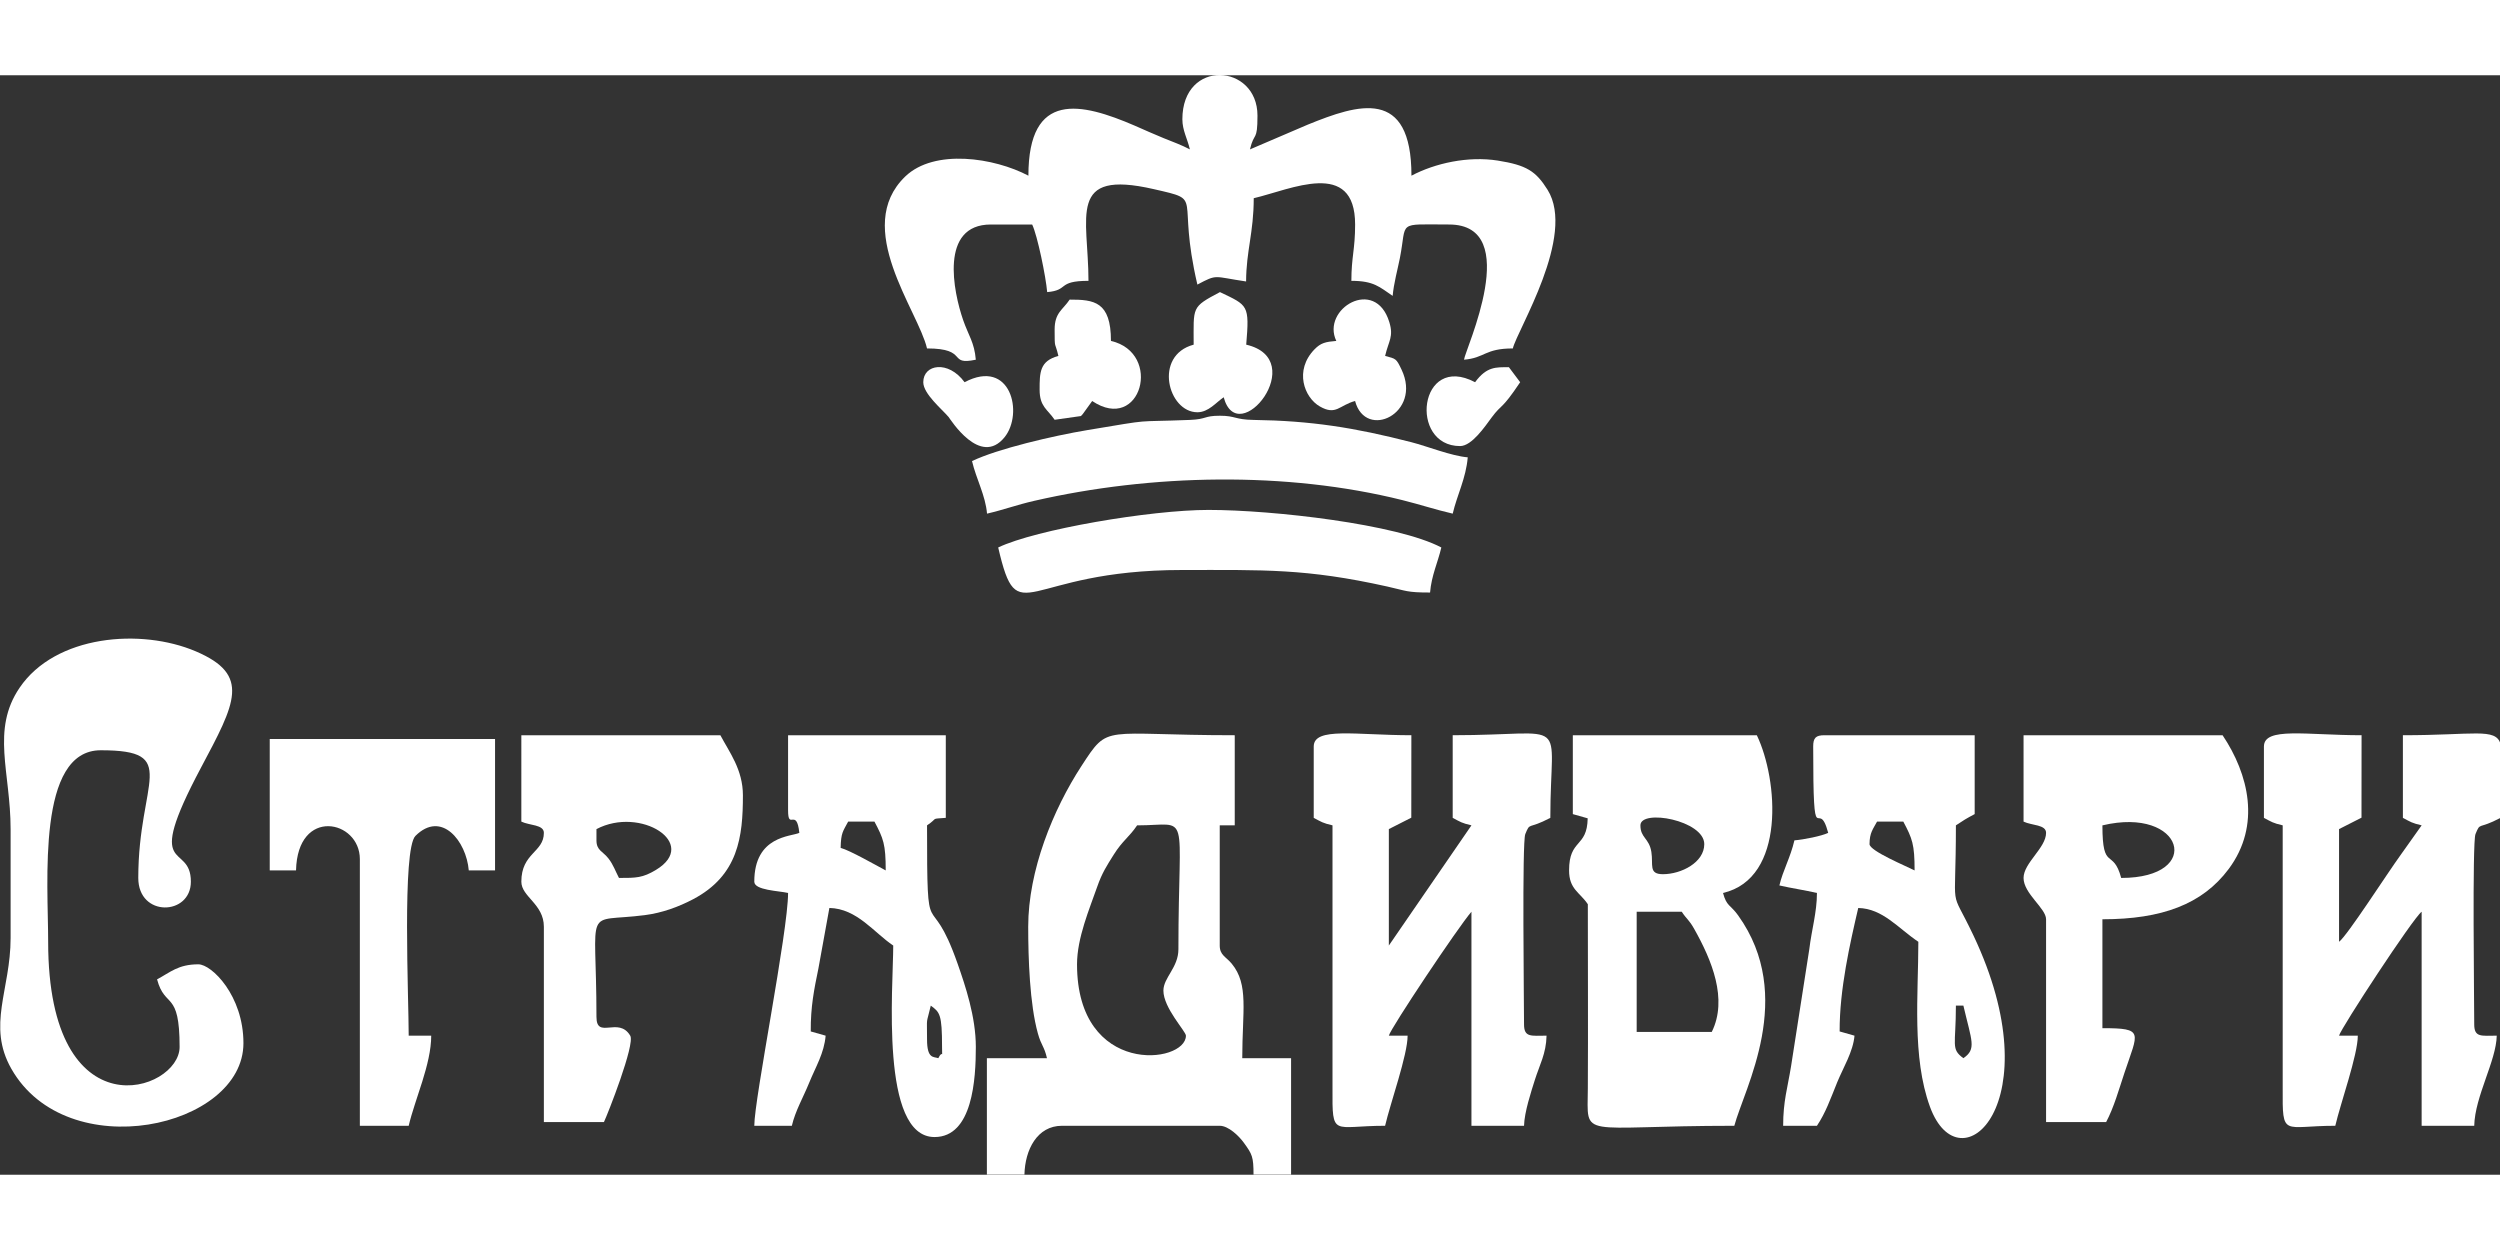 <?xml version="1.0" encoding="UTF-8"?>
<svg version="1.1" viewBox="0 0 175 76.963" width="200px" height="100px" xml:space="preserve" xmlns="http://www.w3.org/2000/svg" xmlns:xlink="http://www.w3.org/1999/xlink">
    <rect x="0" y="0" width="175" height="76.963" fill="#333333" stroke="none"/>
    <defs>
        <clipPath id="a">
            <path d="M 0,113.386 H 255.118 V 0 H 0 Z"/>
        </clipPath>
    </defs>
  <g transform="matrix(1.333 0 0 -1.333 -100.67 106.12)">
        <g transform="matrix(1.261 0 0 1.261 -19.673 -20.739)">
            <g clip-path="url(#a)">
              <g transform="translate(124.73 77.743)">
                <path d="m0 0c0-0.457 0.21-0.811 0.313-1.251-0.334 0.177-0.727 0.321-1.095 0.469-0.431 0.174-0.757 0.327-1.201 0.519-2.23 0.961-4.429 1.476-4.429-2.083-1.416 0.749-3.913 1.135-5.128-0.033-2.209-2.127 0.537-5.577 0.906-7.161 1.758 0 0.839-0.722 2.032-0.469-0.059 0.72-0.306 1.009-0.53 1.658-0.402 1.164-0.991 3.972 1.156 3.972h1.721c0.22-0.459 0.572-2.18 0.625-2.815 0.924 0.077 0.394 0.469 1.72 0.469 0 2.687-0.912 4.654 2.723 3.818 2.148-0.493 0.923-0.156 1.812-3.974 0.851 0.449 0.645 0.333 2.029 0.13 5e-3 1.278 0.318 2.039 0.318 3.467 1.54 0.359 4.222 1.663 4.222-1.095 0-1.04-0.156-1.354-0.156-2.346 0.941 0 1.17-0.257 1.72-0.626 0.041 0.502 0.208 1.107 0.301 1.577 0.307 1.563-0.166 1.395 2.045 1.395 3.124 0 0.657-5.244 0.625-5.63 0.878 0.073 0.859 0.469 2.033 0.469 0.177 0.759 2.645 4.691 1.446 6.607-0.487 0.78-0.879 1.027-2.071 1.216-1.238 0.196-2.613-0.108-3.597-0.629 0 3.691-2.216 2.982-4.316 2.127l-2.409-1.032c0.176 0.755 0.313 0.297 0.313 1.407 0 2.171-3.128 2.386-3.128-0.156" fill="#ffffff" fill-rule="evenodd"/>
              </g>
              <g transform="translate(118.31 44.119)">
                <path d="m0 0c0-1.309 0.062-3.223 0.403-4.444 0.146-0.523 0.259-0.515 0.379-1.03h-2.503v-4.847h1.564c0.024 1.036 0.529 2.033 1.564 2.033h6.569c0.366 0 0.806-0.431 1.008-0.712 0.341-0.472 0.399-0.571 0.399-1.321h1.564v4.847h-2.033c0 1.963 0.282 3.067-0.44 3.939-0.241 0.29-0.498 0.352-0.498 0.753v5.005h0.625v3.753c-5.57 0-5.217 0.509-6.383-1.28-1.178-1.809-2.218-4.348-2.218-6.696m5.63-2.658c0-0.724 0.938-1.697 0.938-1.877 0-1.182-4.535-1.713-4.535 2.972 0 1.099 0.521 2.314 0.839 3.226 0.204 0.583 0.395 0.87 0.691 1.343 0.363 0.579 0.649 0.735 0.972 1.217 2.27 0 1.72 0.784 1.72-5.161 0-0.759-0.625-1.181-0.625-1.72" fill="#ffffff" fill-rule="evenodd"/>
              </g>
              <g transform="translate(169.77 51.626)">
                <path d="m0 0v-2.972c0.322-0.17 0.371-0.216 0.782-0.312v-10.947c-0.011-2.074 1e-3 -1.564 2.19-1.564 0.219 0.944 0.938 2.949 0.938 3.753h-0.782c0.069 0.297 3.08 4.897 3.44 5.161v-8.914h2.19c0.027 1.224 0.915 2.694 0.938 3.753-0.633 0-0.938-0.087-0.938 0.469 0 0.934-0.085 7.591 0.052 7.925 0.214 0.52 0.091 0.173 1.043 0.676v3.09c-0.221 0.665-1.094 0.351-4.066 0.351v-3.441c0.322-0.17 0.37-0.216 0.781-0.312l-0.844-1.189c-0.592-0.813-2.251-3.406-2.596-3.66v4.693l0.935 0.475 3e-3 3.434c-2.294 0-4.066 0.357-4.066-0.469" fill="#ffffff" fill-rule="evenodd"/>
              </g>
              <g transform="translate(130.2 51.626)">
                <path d="m0 0v-2.972c0.322-0.17 0.371-0.216 0.782-0.312v-10.947c-0.011-2.074 1e-3 -1.564 2.19-1.564 0.219 0.944 0.938 2.949 0.938 3.753h-0.782c0.07 0.303 2.888 4.525 3.44 5.161v-8.914h2.19c0.013 0.571 0.303 1.439 0.447 1.899 0.198 0.634 0.474 1.101 0.491 1.854-0.633 0-0.938-0.087-0.938 0.469 0 0.934-0.086 7.591 0.052 7.925 0.214 0.52 0.091 0.173 1.043 0.676 0 4.324 0.917 3.441-4.066 3.441v-3.441c0.322-0.17 0.37-0.216 0.781-0.312l-3.44-5.005v4.849l0.935 0.475 3e-3 3.434c-2.294 0-4.066 0.357-4.066-0.469" fill="#ffffff" fill-rule="evenodd"/>
              </g>
              <g transform="translate(75.933 48.185)">
                <path d="m0 0v-4.535c0-2.155-0.994-3.642 0.03-5.444 2.319-4.084 9.666-2.469 9.666 1.065 0 1.987-1.326 3.284-1.877 3.284-0.844 0-1.175-0.338-1.72-0.626 0.334-1.247 0.939-0.423 0.939-2.814 0-1.874-5.474-3.681-5.474 4.378 0 2.491-0.48 7.976 2.189 7.976 3.351 0 1.564-1.261 1.564-5.317 0-1.649 2.19-1.576 2.19-0.156 0 1.701-2.028 0.144 0.418 4.742 1.441 2.71 2.086 3.869-0.21 4.849-2.289 0.977-5.852 0.684-7.343-1.518-1.189-1.756-0.372-3.514-0.372-5.884" fill="#ffffff" fill-rule="evenodd"/>
              </g>
              <g transform="translate(140.99 48.81)">
                <path d="m0 0 0.619-0.175c-0.021-1.239-0.775-0.84-0.775-2.171 0-0.785 0.447-0.907 0.781-1.407 0-2.554 0.014-5.11 0-7.663-0.011-2.171-0.446-1.563 6.1-1.563 0.418 1.564 2.579 5.383 0.16 8.76-0.329 0.459-0.478 0.367-0.63 0.935 2.623 0.611 2.295 4.721 1.408 6.568h-7.663zm2.815-0.469c0 0.696 2.659 0.21 2.659-0.782 0-0.761-0.957-1.251-1.721-1.251-0.61 0-0.397 0.391-0.482 0.926-0.092 0.58-0.456 0.582-0.456 1.107m2.971-8.601h-3.127v5.005h1.876c0.231-0.346 0.294-0.314 0.526-0.727 0.72-1.282 1.403-2.91 0.725-4.278" fill="#ffffff" fill-rule="evenodd"/>
              </g>
              <g transform="translate(151 51.626)">
                <path d="m0 0c0-4.704 0.193-1.978 0.625-3.597-0.278-0.133-1.018-0.28-1.407-0.312-0.166-0.715-0.481-1.257-0.626-1.877 0.494-0.115 1.071-0.198 1.564-0.314 0-0.803-0.222-1.534-0.318-2.34l-0.759-4.871c-0.146-0.907-0.33-1.455-0.33-2.484h1.407c0.363 0.541 0.563 1.119 0.845 1.814 0.242 0.593 0.664 1.275 0.719 1.939l-0.619 0.176c-6e-3 1.759 0.432 3.667 0.775 5.141 1.023-0.023 1.656-0.84 2.503-1.408 0-2.192-0.272-4.797 0.483-6.867 1.24-3.404 5.118 0.15 1.812 7.13-1.027 2.169-0.731 0.706-0.731 4.586 0.311 0.208 0.433 0.284 0.782 0.469v3.284h-6.256c-0.36 0-0.469-0.109-0.469-0.469m2.346-4.066c0 0.477 0.15 0.63 0.313 0.938h1.094c0.375-0.709 0.47-0.942 0.47-2.033-0.298 0.157-1.877 0.809-1.877 1.095m3.597-6.725h0.312c0.347-1.486 0.555-1.805 0-2.189-0.532 0.39-0.312 0.528-0.312 2.189" fill="#ffffff" fill-rule="evenodd"/>
              </g>
              <g transform="translate(108.31 48.968)">
                <path d="m0 0c0-0.865 0.352 0.139 0.469-0.938-0.332-0.16-1.876-0.112-1.876-2.034 0-0.358 1.019-0.379 1.407-0.469 0-1.611-1.407-8.569-1.407-9.696h1.564c0.145 0.623 0.474 1.182 0.718 1.783 0.274 0.672 0.628 1.238 0.689 1.97l-0.62 0.176c-6e-3 1.042 0.139 1.743 0.32 2.627l0.456 2.515c1.153-0.026 1.853-1.025 2.659-1.565 0-1.723-0.558-7.975 1.72-7.975 1.59 0 1.72 2.423 1.72 3.753 0 1.253-0.438 2.549-0.758 3.463-1.191 3.396-1.274 0.391-1.274 5.764 0.5 0.335 0.109 0.257 0.781 0.313v3.44h-6.568zm2.502-0.47h1.095c0.375-0.709 0.469-0.942 0.469-2.033-0.415 0.22-1.489 0.835-1.877 0.939 0.015 0.639 0.094 0.68 0.313 1.094m3.285-9.07c0 1.046-0.046 0.54 0.156 1.407 0.379-0.277 0.469-0.363 0.469-1.72 0-0.598 0.048-0.057-0.156-0.469-0.195 0.07-0.469-0.041-0.469 0.782" fill="#ffffff" fill-rule="evenodd"/>
              </g>
              <g transform="translate(159.76 48.81)">
                <path d="m0 0v-0.312c0.347-0.167 0.938-0.119 0.938-0.469 0-0.623-0.938-1.254-0.938-1.877 0-0.652 0.938-1.264 0.938-1.721v-8.444h2.502c0.326 0.614 0.537 1.376 0.763 2.052 0.565 1.697 0.841 1.857-0.919 1.857v4.535c2.477 0 4.162 0.625 5.258 2.093 1.359 1.823 0.829 3.954-0.253 5.57h-8.289zm3.284-0.469c3.375 0.808 4.258-2.189 0.782-2.189-0.339 1.27-0.782 0.232-0.782 2.189" fill="#ffffff" fill-rule="evenodd"/>
              </g>
              <g transform="translate(97.202 48.81)">
                <path d="m0 0v-0.312c0.347-0.167 0.938-0.119 0.938-0.469 0-0.815-0.938-0.832-0.938-2.033 0-0.629 0.938-0.928 0.938-1.877v-8.132h2.502c0.148 0.307 1.306 3.242 1.095 3.596-0.485 0.816-1.407-0.176-1.407 0.783 0 4.785-0.578 3.903 2.017 4.238 0.726 0.094 1.4 0.343 2.001 0.658 1.896 0.996 2.081 2.612 2.081 4.33 0 1.072-0.565 1.796-0.938 2.502h-8.289zm3.128-1.094v0.469c1.828 0.967 4.3-0.599 2.479-1.697-0.558-0.337-0.827-0.336-1.541-0.336-0.144 0.272-0.236 0.553-0.439 0.812-0.232 0.299-0.499 0.329-0.499 0.752" fill="#ffffff" fill-rule="evenodd"/>
              </g>
              <g transform="translate(86.724 46.465)">
                <path d="m0 0h1.095c0.059 2.652 2.658 2.105 2.658 0.47v-11.104h2.034c0.257 1.106 0.938 2.556 0.938 3.753h-0.938c0 1.57-0.277 7.763 0.281 8.319 1.085 1.082 2.119-0.217 2.221-1.438h1.094v5.474h-9.383z" fill="#ffffff" fill-rule="evenodd"/>
              </g>
              <g transform="translate(115.97 63.512)">
                <path d="m0 0c0.172-0.737 0.563-1.438 0.625-2.189 0.717 0.167 1.22 0.362 1.969 0.534 4.873 1.117 10.49 1.238 15.329 0.029 0.794-0.199 1.346-0.389 2.095-0.563 0.183 0.783 0.552 1.469 0.626 2.345-0.682 0.057-1.672 0.456-2.343 0.629-2.374 0.611-4.189 0.895-6.578 0.929-0.779 0.011-0.743 0.174-1.401 0.174-0.673 0-0.535-0.145-1.245-0.174-2.494-0.099-1.379 0.057-4.268-0.423-1.433-0.239-3.742-0.779-4.809-1.291" fill="#ffffff" fill-rule="evenodd"/>
              </g>
              <g transform="translate(117.06 59.914)">
                <path d="m0 0c0.838-3.597 1.002-0.938 7.663-0.938 3.425 0 5.145 0.067 8.539-0.688 0.806-0.18 0.799-0.25 1.783-0.25 0.059 0.713 0.322 1.247 0.469 1.876-1.832 0.969-7.009 1.564-9.696 1.564-2.411 0-7.197-0.815-8.758-1.564" fill="#ffffff" fill-rule="evenodd"/>
              </g>
              <g transform="translate(125.2 68.36)">
                <path d="m 0,0 c -1.685,-0.45 -1.071,-2.815 0.156,-2.815 0.464,0 0.781,0.415 1.095,0.625 C 1.845,-4.412 4.863,-0.623 2.189,0 2.328,1.668 2.267,1.627 1.095,2.189 -0.108,1.552 0,1.585 0,0" fill="#ffffff" fill-rule="evenodd"/>
              </g>
              <g transform="translate(131.14 68.516)">
                <path d="m0 0c-0.451-0.038-0.646-0.083-0.904-0.347-0.858-0.878-0.433-2.011 0.22-2.383 0.679-0.388 0.804 0.051 1.466 0.228 0.441-1.651 2.803-0.513 1.935 1.308-0.223 0.467-0.227 0.446-0.684 0.569 0.148 0.635 0.363 0.793 0.174 1.411-0.586 1.908-2.844 0.542-2.207-0.786" fill="#ffffff" fill-rule="evenodd"/>
              </g>
              <g transform="translate(119.41 68.985)">
                <path d="m0 0c0-0.862 0.011-0.468 0.157-1.095-0.78-0.208-0.782-0.689-0.782-1.407 0-0.711 0.333-0.816 0.625-1.251l1.096 0.155c0.015 0.017 0.057 0.06 0.075 0.081l0.393 0.545c2.031-1.36 2.953 1.997 0.782 2.503 0 1.649-0.711 1.72-1.72 1.72-0.292-0.436-0.626-0.541-0.626-1.251" fill="#ffffff" fill-rule="evenodd"/>
              </g>
              <g transform="translate(136.92 66.796)">
                <path d="m0 0c-2.344 1.24-2.771-2.659-0.625-2.659 0.491 0 1.041 0.822 1.313 1.189 0.452 0.607 0.386 0.271 1.189 1.47l-0.469 0.625c-0.536 0-0.924 0.035-1.408-0.625" fill="#ffffff" fill-rule="evenodd"/>
              </g>
              <g transform="translate(113.94 66.796)">
                <path d="m0 0c0-0.484 0.78-1.124 1.054-1.448 0.067-0.08 1.315-2.1 2.331-0.843 0.803 0.993 0.26 3.31-1.665 2.291-0.678 0.926-1.72 0.751-1.72 0" fill="#ffffff" fill-rule="evenodd"/>
              </g>
            </g>
        </g>
    </g>
</svg>